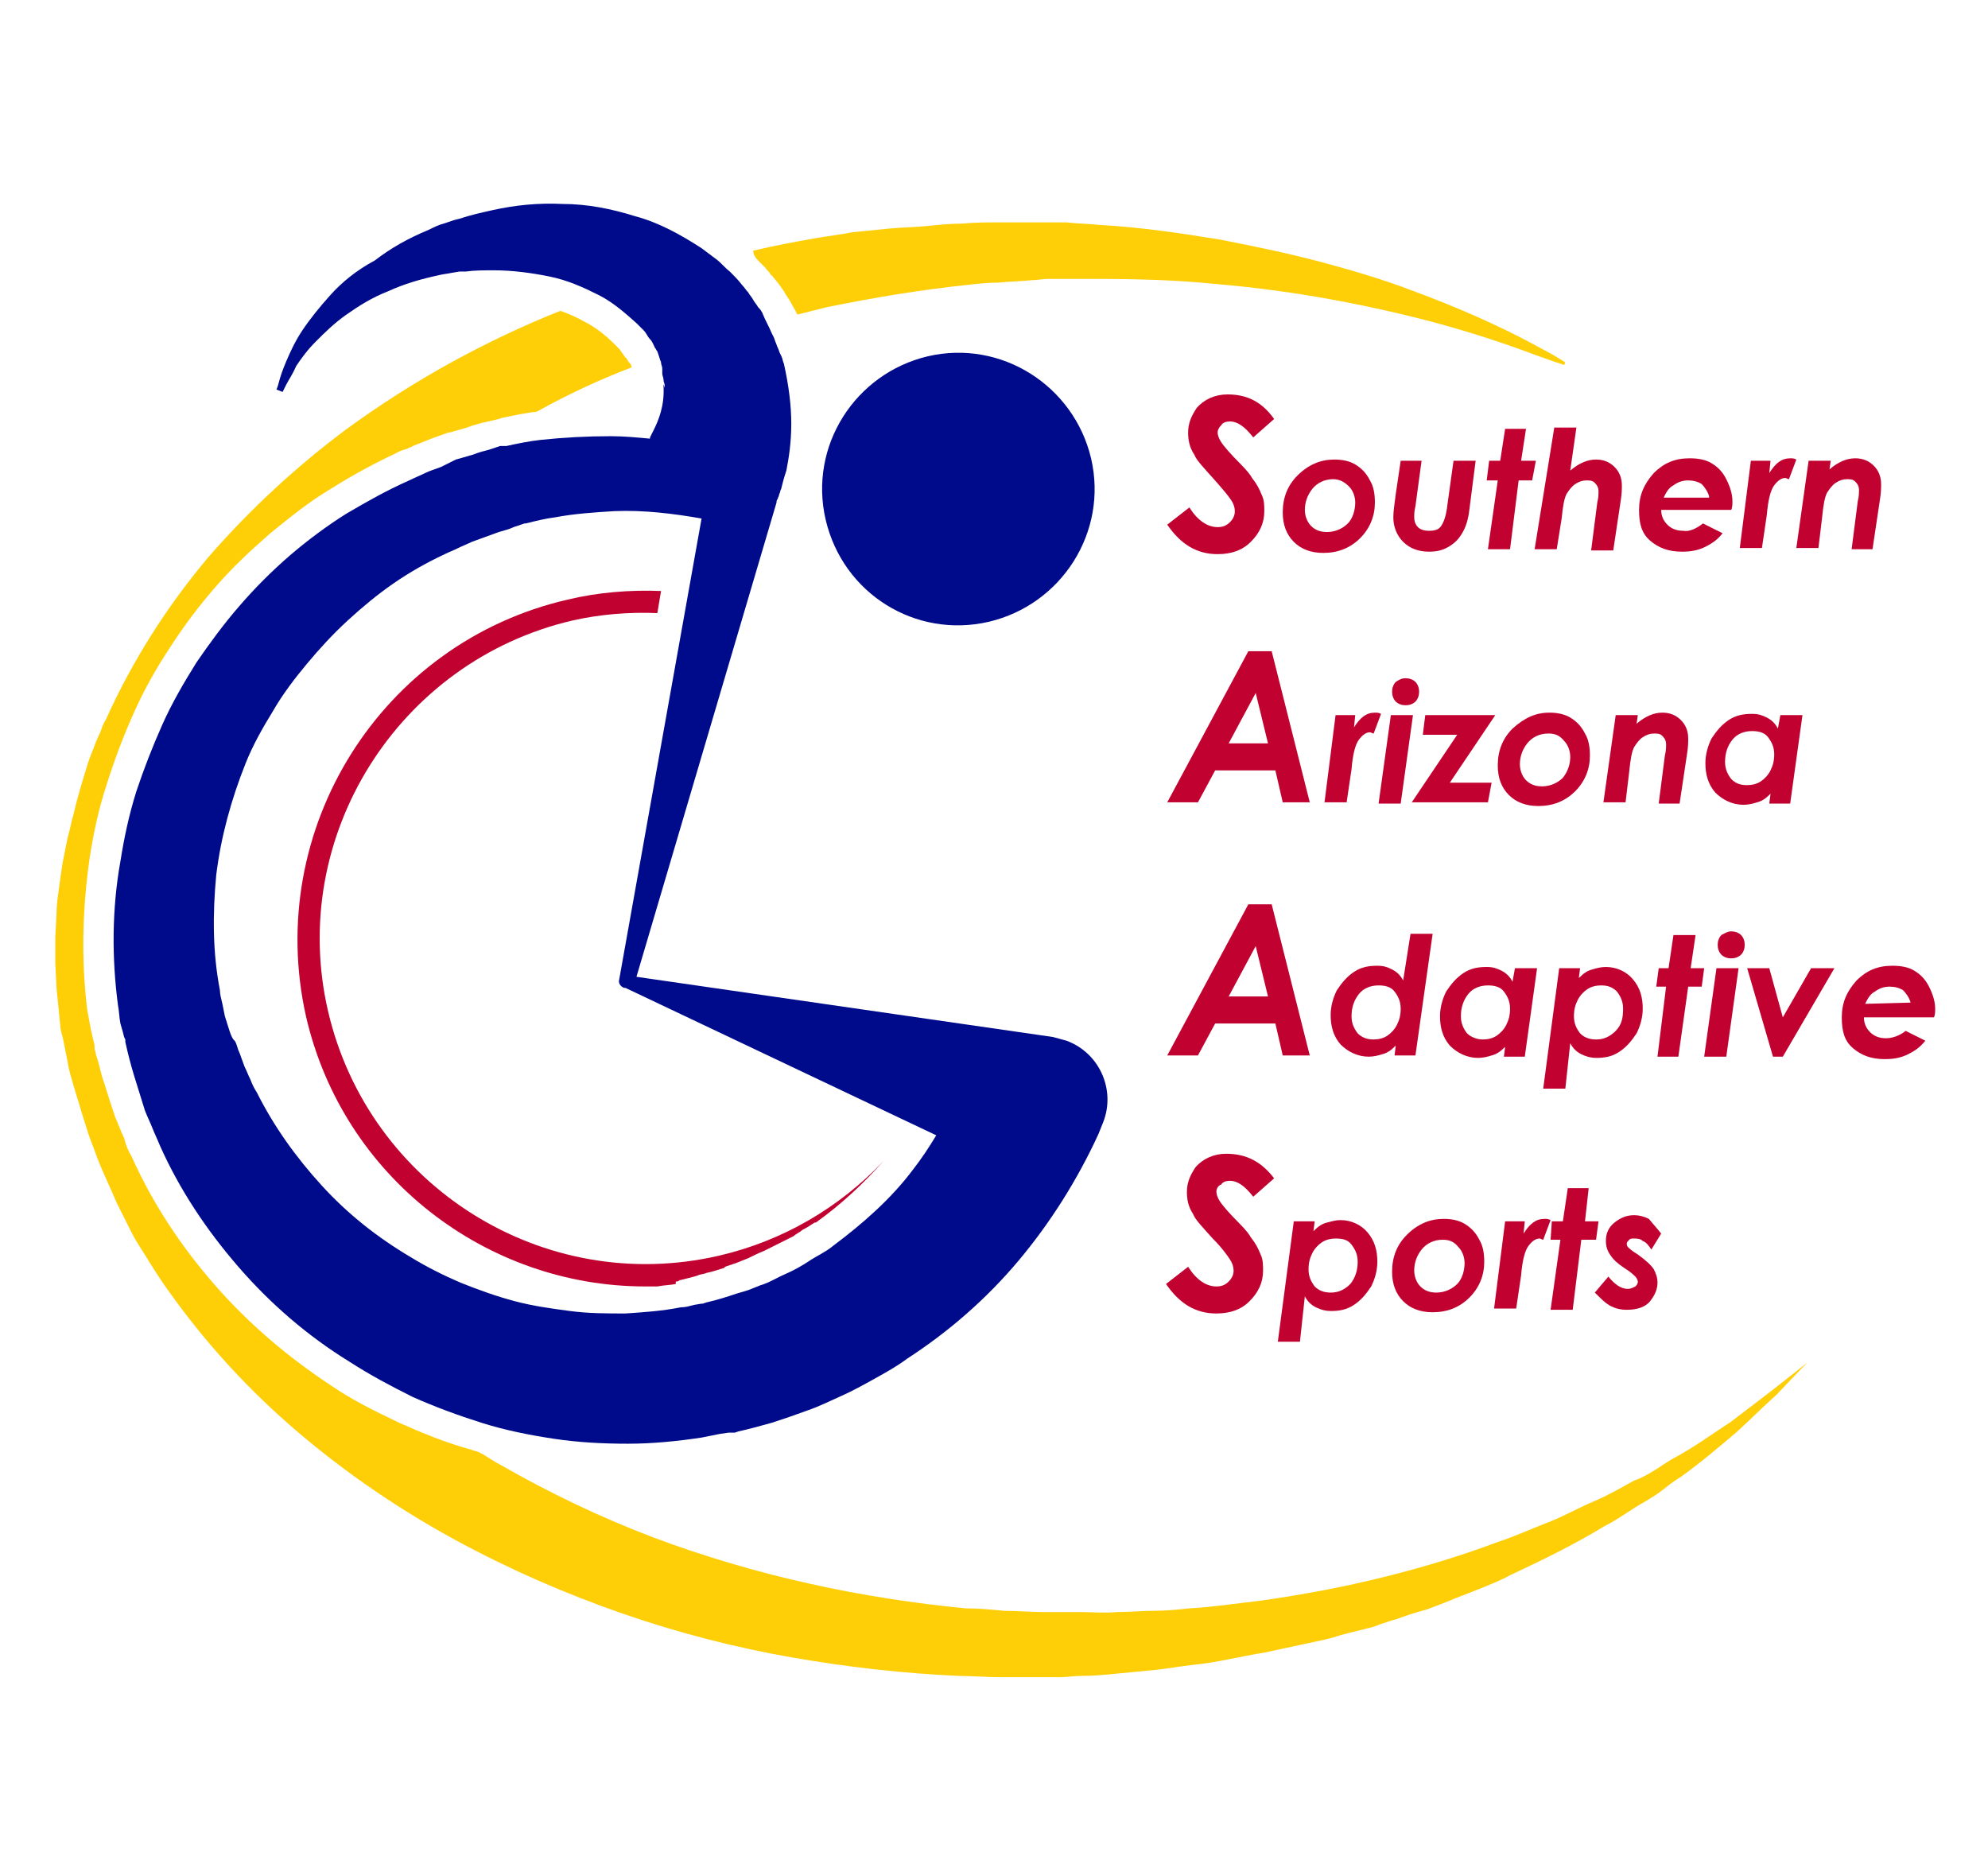 <?xml version="1.0" encoding="UTF-8"?> <!-- Generator: Adobe Illustrator 25.3.1, SVG Export Plug-In . SVG Version: 6.00 Build 0) --> <svg xmlns="http://www.w3.org/2000/svg" xmlns:xlink="http://www.w3.org/1999/xlink" version="1.1" id="Layer_2" x="0px" y="0px" viewBox="0 0 161.8 151.4" style="enable-background:new 0 0 161.8 151.4;" xml:space="preserve"> <style type="text/css"> .st0{fill:#FECE07;} .st1{fill:#C10230;} .st2{fill:#000B8C;} </style> <g> <path class="st0" d="M61.8,21.3c0.1,0.1,0.5,0.5,0.5,0.5c0.1,0.2,0.3,0.3,0.4,0.5c0,0,0,0.1,0.1,0.1l0.5,0.6l0.5,0.7 c0.1,0.2,0.3,0.5,0.5,0.8c0.2,0.4,0.4,0.7,0.6,1.1c0.8-0.2,1.6-0.4,2.4-0.6c3.9-0.8,7.6-1.4,11.3-1.8c0.9-0.1,1.8-0.2,2.7-0.2 c0.9-0.1,1.8-0.1,2.7-0.2c0.4,0,0.9-0.1,1.3-0.1h0.2c0,0,0,0,0.1,0h0.1h0.3l0.7,0c0.9,0,1.8,0,2.6,0c3.3,0,6.6,0.1,9.5,0.4 c6,0.5,11.2,1.5,15.4,2.5c4.2,1,7.5,2.1,9.7,2.9c1.1,0.4,1.9,0.7,2.5,0.9c0.6,0.2,0.9,0.3,0.9,0.3l0.1-0.2c0,0-0.3-0.2-0.8-0.5 c-0.5-0.3-1.3-0.7-2.4-1.3c-2.1-1.1-5.3-2.6-9.4-4.1c-2.1-0.8-4.4-1.5-7-2.2c-2.6-0.7-5.4-1.3-8.5-1.9c-3.1-0.5-6.3-1-9.9-1.2 c-0.9-0.1-1.8-0.1-2.6-0.2l-0.7,0l-0.3,0h-0.2h-0.2c-0.5,0-0.9,0-1.4,0c-0.9,0-1.8,0-2.8,0c-0.9,0-1.9,0-2.9,0.1 c-1,0-1.9,0.1-2.9,0.2s-2,0.1-3,0.2c-1,0.1-2,0.2-3,0.3c-1,0.2-2,0.3-3.1,0.5c-1.7,0.3-3.3,0.6-5,1C61.3,20.8,61.6,21.1,61.8,21.3z "></path> <path class="st0" d="M144.3,113.1c-0.9,0.7-2.1,1.6-3.4,2.6c-1.4,0.9-3,2.1-4.9,3.1c-0.5,0.3-0.9,0.6-1.4,0.9s-1,0.6-1.6,0.8 c-1.1,0.6-2.1,1.2-3.3,1.7c-1.2,0.5-2.4,1.2-3.7,1.7c-1.3,0.5-2.6,1.1-4.1,1.6c-5.6,2.1-12.2,3.8-19.5,4.8 c-1.8,0.2-3.7,0.5-5.6,0.6c-0.9,0.1-1.9,0.2-2.9,0.2c-1,0-1.9,0.1-3,0.1c-1,0.1-2,0-3,0c-0.5,0-1,0-1.5,0h-0.8h-0.3l-0.4,0 c-1,0-2.1-0.1-3.2-0.1c-1-0.1-2-0.2-3.1-0.2c-8.3-0.8-17-2.6-25.5-5.8c-4.2-1.6-8.4-3.6-12.4-5.9c-0.6-0.3-1.1-0.7-1.7-1 c-0.2-0.1-0.4-0.1-0.6-0.2c-2.2-0.6-4.1-1.4-5.9-2.2c-2.1-1-3.9-1.9-5.5-3c-3.5-2.3-6.7-5-9.5-8.2c-2.8-3.2-5.1-6.7-6.8-10.5 c-0.3-0.5-0.5-1-0.6-1.5c-0.1-0.1-0.1-0.3-0.2-0.4c-0.1-0.3-0.3-0.7-0.4-1L9.4,91c-0.3-0.9-0.6-1.8-0.9-2.8 c-0.3-0.8-0.4-1.5-0.6-2.1c-0.1-0.2-0.1-0.5-0.2-0.7l0-0.2c0,0,0-0.1,0-0.1l-0.3-1.3c-0.1-0.5-0.2-1.1-0.3-1.6 C6.6,78.1,6.7,74,7.3,69.8c0.3-1.9,0.7-3.9,1.4-6c0.6-1.9,1.3-3.8,2.2-5.8c0.8-1.8,1.8-3.6,3-5.4c1.1-1.7,2.3-3.3,3.7-4.9 c1.3-1.5,2.8-2.9,4.4-4.3c1.6-1.3,3.2-2.6,4.9-3.6c1.9-1.2,3.6-2.1,5.3-2.9c0.3-0.2,0.7-0.3,1-0.4c0.1-0.1,0.3-0.1,0.4-0.2 c0.5-0.2,1-0.4,1.5-0.6l1.4-0.5c0,0,0.1,0,0.1,0l1.4-0.4c0.5-0.2,0.9-0.3,1.3-0.4l1.3-0.3l0.3-0.1c1-0.2,1.9-0.4,2.8-0.5 c2.5-1.4,5.1-2.6,7.7-3.6l0-0.1l-0.1-0.2c0,0-0.1-0.1-0.1-0.1c-0.1-0.1-0.1-0.2-0.2-0.3c0-0.1-0.1-0.1-0.1-0.1l-0.5-0.7 c0,0-0.1-0.1-0.1-0.1c-0.1-0.1-0.2-0.2-0.3-0.3c-0.8-0.8-1.6-1.4-2.4-1.8c-0.7-0.4-1.4-0.7-2-0.9c-6,2.4-11.9,5.6-17.5,9.7 c-4,3-7.7,6.4-11.1,10.3c-3.3,3.9-6.2,8.4-8.4,13.3c-0.2,0.3-0.3,0.6-0.4,0.9l-0.4,0.9c-0.2,0.6-0.5,1.2-0.7,1.9 c-0.4,1.3-0.8,2.6-1.1,3.9c-0.2,0.7-0.3,1.3-0.5,2l-0.4,2c-0.1,0.6-0.2,1.4-0.3,2.1c-0.1,0.7-0.2,1.4-0.2,2.1l-0.1,1.9l0,0.5V77 v0.1c0-0.1,0,0.2,0,0.3l0,1l0.1,2l0.2,2l0.1,1c0,0.3,0.1,0.7,0.2,1l0.4,2c0.1,0.7,0.3,1.3,0.5,2l0.3,1c0.1,0.3,0.2,0.6,0.3,1 l0.6,1.9c0.2,0.6,0.5,1.3,0.7,1.9c0.5,1.3,1.1,2.5,1.6,3.7c0.3,0.6,0.6,1.2,0.9,1.8c0.3,0.6,0.6,1.2,1,1.8c0.7,1.1,1.4,2.3,2.2,3.4 c3.1,4.4,6.7,8.3,10.7,11.7c4,3.4,8.3,6.3,12.7,8.7c4.4,2.4,9,4.4,13.6,6c4.6,1.6,9.3,2.8,13.9,3.6c4.6,0.8,9.1,1.3,13.6,1.5 c1.1,0,2.2,0.1,3.3,0.1c1.1,0,2.1,0,3.2,0h0.4c0,0,0.2,0,0.2,0h0.1h0.2l0.8,0c0.5,0,1.1-0.1,1.6-0.1c1.1,0,2.1-0.1,3.1-0.2 c1-0.1,2.1-0.2,3.1-0.3c1-0.1,2-0.3,3-0.4c2-0.2,3.9-0.7,5.8-1c0.9-0.2,1.9-0.4,2.8-0.6c0.5-0.1,0.9-0.2,1.4-0.3 c0.5-0.1,0.9-0.2,1.3-0.3c0.9-0.3,1.8-0.5,2.6-0.7c0.4-0.1,0.9-0.2,1.3-0.4c0.4-0.1,0.8-0.3,1.3-0.4c0.8-0.3,1.7-0.6,2.5-0.8 c0.8-0.3,1.6-0.6,2.3-0.9c0.8-0.3,1.5-0.6,2.3-0.9c0.7-0.3,1.5-0.6,2.2-1c2.8-1.3,5.4-2.6,7.7-4c1.2-0.6,2.2-1.4,3.3-2 c0.5-0.3,1-0.6,1.5-1c0.5-0.4,0.9-0.7,1.4-1c1.8-1.3,3.3-2.6,4.6-3.7c1.3-1.2,2.3-2.2,3.2-3c1.6-1.7,2.5-2.6,2.5-2.6 S146.2,111.6,144.3,113.1z"></path> </g> <path class="st1" d="M55,104.3c0.1,0,0.2,0,0.3-0.1l1.2-0.3l0.3-0.1c0.2-0.1,0.5-0.1,0.7-0.2c0.5-0.1,1.1-0.3,1.4-0.4 c0,0,0.1,0,0.1-0.1l0.9-0.3c0,0,1-0.4,1-0.4c0.4-0.2,0.8-0.4,1.3-0.6c0.2-0.1,0.4-0.2,0.6-0.3c0.4-0.2,0.8-0.4,1.2-0.6 c0.2-0.1,0.4-0.2,0.6-0.3c0.2-0.2,0.5-0.3,0.7-0.5c0.4-0.2,0.7-0.4,1-0.6c0,0,0,0,0.1,0c2.1-1.5,3.9-3.2,5.5-5 c-3.6,3.8-8.2,6.5-13.4,7.7c-14.3,3.3-28.5-5.7-31.8-19.9s5.7-28.5,19.9-31.8c2.2-0.5,4.6-0.7,6.9-0.6l0.3-1.8 c-2.5-0.1-5.1,0.1-7.6,0.7c-15.2,3.5-24.7,18.7-21.3,33.9c3,13.1,14.7,22,27.6,22c0.3,0,0.6,0,1,0c0.5-0.1,1-0.1,1.5-0.2 C55,104.3,55,104.3,55,104.3z"></path> <path class="st2" d="M10.2,84.6l0,0.2c0.2,0.9,0.4,1.7,0.7,2.7c0.3,1,0.6,1.9,0.9,2.9c0.2,0.5,0.4,0.9,0.6,1.4 c0.2,0.5,0.4,0.9,0.6,1.4c1.6,3.6,3.8,6.9,6.4,9.9s5.6,5.6,9,7.7c1.7,1.1,3.4,2,5.2,2.9c1.8,0.8,3.7,1.5,5.6,2.1 c1.9,0.6,3.9,1,5.9,1.3c2,0.3,4,0.4,6,0.4c2,0,4-0.2,6-0.5c0.5-0.1,1-0.2,1.5-0.3l0.7-0.1l0.2,0h0c0.1,0-0.1,0,0.2,0l0.1,0l0.3-0.1 c0.9-0.2,1.6-0.4,2.7-0.7l1.5-0.5l1.4-0.5c0.9-0.3,1.9-0.8,2.8-1.2c0.9-0.4,1.8-0.9,2.7-1.4c0.9-0.5,1.8-1,2.6-1.6 c3.4-2.2,6.5-4.9,9.1-8c2.6-3.1,4.8-6.6,6.5-10.3l0,0l0.4-1c1-2.6-0.3-5.6-3-6.6c-0.4-0.1-0.7-0.2-1.1-0.3l-33.9-4.9l11.4-38.6 c0-0.1,0-0.2,0.1-0.3c0-0.1,0.1-0.2,0.1-0.3c0-0.1,0.1-0.2,0.1-0.3c0-0.1,0.1-0.2,0.1-0.3c0.1-0.4,0.2-0.8,0.4-1.4 c0.2-1,0.4-2.3,0.4-3.8c0-1.5-0.2-3.1-0.6-4.9c-0.1-0.2-0.1-0.4-0.2-0.6l-0.1-0.2c-0.1-0.2-0.1-0.3-0.2-0.5 c-0.1-0.2-0.1-0.3-0.2-0.5L63,27.5l-0.2-0.4c-0.2-0.5-0.5-1-0.7-1.5c-0.1-0.3-0.3-0.5-0.4-0.6c-0.1-0.2-0.3-0.4-0.4-0.6 c-0.1-0.2-0.3-0.4-0.4-0.6c-0.2-0.2-0.3-0.4-0.5-0.6c-0.3-0.4-0.7-0.8-1-1.1c-0.4-0.3-0.7-0.7-1.1-1c-0.4-0.3-0.8-0.6-1.2-0.9 c-1.7-1.1-3.5-2.1-5.4-2.6c-1.9-0.6-3.9-1-5.9-1c-2-0.1-3.9,0.1-5.7,0.5c-0.9,0.2-1.8,0.4-2.7,0.7l-0.4,0.1l-0.3,0.1l-0.6,0.2 c-0.4,0.1-0.8,0.3-1.2,0.5c-1.7,0.7-3.1,1.5-4.4,2.5C29,22,27.8,23,26.9,24c-0.9,1-1.7,2-2.3,2.9c-0.6,0.9-1,1.8-1.3,2.5 c-0.3,0.7-0.5,1.3-0.6,1.7c-0.1,0.4-0.2,0.6-0.2,0.6l0.5,0.2c0,0,0.1-0.2,0.3-0.6c0.2-0.4,0.5-0.8,0.8-1.5c0.4-0.6,0.9-1.3,1.6-2 c0.7-0.7,1.5-1.5,2.5-2.2c1-0.7,2.1-1.4,3.4-1.9c1.3-0.6,2.7-1,4.1-1.3c0.4-0.1,0.6-0.1,1.1-0.2l0.6-0.1l0.3,0h0c0,0,0.1,0,0,0h0 h0.1l0.1,0c0.7-0.1,1.5-0.1,2.3-0.1c1.5,0,3,0.2,4.5,0.5c1.5,0.3,2.8,0.9,4,1.5c1.2,0.6,2.2,1.5,3.1,2.3c0.2,0.2,0.4,0.4,0.6,0.6 c0.2,0.2,0.3,0.5,0.5,0.7c0.2,0.2,0.3,0.5,0.4,0.7c0.1,0.1,0.1,0.2,0.2,0.3l0.1,0.3l0.1,0.3c0,0.1,0.1,0.2,0.1,0.3 c0,0.2,0.1,0.3,0.1,0.5l0,0.1l0,0.3c0,0.2,0.1,0.3,0.1,0.5c0,0.2,0.1,0.3,0.1,0.5l0,0.2v0c0.1,0.3-0.1-0.4-0.1-0.3v0v0v0.1 c0.1,1.6-0.4,2.8-0.8,3.6c-0.1,0.2-0.2,0.4-0.3,0.6c0,0,0,0,0,0.1c-1.1-0.1-2.1-0.2-3.2-0.2c-1.9,0-3.8,0.1-5.7,0.3 c-0.9,0.1-1.9,0.3-2.8,0.5l-0.2,0l-0.1,0l-0.2,0l-0.3,0.1l-0.6,0.2c-0.4,0.1-0.8,0.2-1.3,0.4l-1.4,0.4L35.9,38 c-0.5,0.2-0.9,0.3-1.3,0.5c-0.4,0.2-0.9,0.4-1.3,0.6c-1.8,0.8-3.4,1.7-5.1,2.7c-1.6,1-3.2,2.2-4.6,3.4c-1.5,1.3-2.8,2.6-4.1,4.1 c-1.3,1.5-2.4,3-3.5,4.6c-1,1.6-2,3.3-2.8,5.1c-0.8,1.8-1.5,3.6-2.1,5.4c-0.6,1.9-1,3.8-1.3,5.7C9.1,74,9.1,78,9.6,81.8 c0.1,0.5,0.1,1,0.2,1.5L10,84l0.1,0.4L10.2,84.6L10.2,84.6z M18.3,82.7l-0.2-1c-0.1-0.4-0.2-0.8-0.2-1.1c-0.6-3.1-0.6-6.2-0.3-9.4 c0.2-1.6,0.5-3.1,0.9-4.6c0.4-1.5,0.9-3,1.5-4.5c0.6-1.5,1.4-2.9,2.2-4.2c0.8-1.4,1.8-2.7,2.8-3.9c1-1.2,2.1-2.4,3.3-3.5 c1.2-1.1,2.4-2.1,3.7-3c1.3-0.9,2.7-1.7,4.2-2.4c0.4-0.2,0.7-0.3,1.1-0.5c0.4-0.2,0.7-0.3,1.1-0.5l1.1-0.4l1.1-0.4 c0.3-0.1,0.8-0.2,1.2-0.4l0.6-0.2l0.3-0.1l0,0c0,0,0,0,0,0h0l0.1,0c0.8-0.2,1.6-0.4,2.4-0.5c1.6-0.3,3.2-0.4,4.8-0.5 c2.4-0.1,4.8,0.2,7.1,0.6l-6.7,37.5c-0.1,0.3,0.1,0.6,0.4,0.7l0.1,0l25.3,12c-0.6,1-1.2,1.9-1.9,2.8c-1.8,2.4-4.1,4.4-6.5,6.2 c-0.6,0.5-1.3,0.8-1.9,1.2c-0.6,0.4-1.3,0.8-2,1.1c-0.7,0.3-1.3,0.7-2,0.9l-1,0.4l-1,0.3c-0.6,0.2-1.5,0.5-2.4,0.7l-0.3,0.1h0 l-0.1,0l-0.6,0.1c-0.4,0.1-0.7,0.2-1.1,0.2c-1.5,0.3-3,0.4-4.5,0.5c-1.5,0-3,0-4.5-0.2c-1.5-0.2-3-0.4-4.5-0.8 c-1.5-0.4-2.9-0.9-4.4-1.5c-1.4-0.6-2.8-1.3-4.1-2.1c-2.7-1.6-5.1-3.5-7.2-5.8c-2.1-2.3-3.9-4.8-5.3-7.6c-0.2-0.3-0.4-0.7-0.5-1 c-0.2-0.4-0.3-0.7-0.5-1.1l-0.4-1.1c-0.2-0.4-0.2-0.7-0.4-1C18.8,84.5,18.6,83.6,18.3,82.7"></path> <path class="st2" d="M67.2,42.3c-1.4-6,2.4-11.9,8.3-13.3c6-1.4,11.9,2.4,13.3,8.3c1.4,6-2.4,11.9-8.3,13.3 C74.5,52,68.6,48.3,67.2,42.3"></path> <path class="st1" d="M103.7,34.1l-1.7,1.5c-0.7-0.9-1.3-1.3-1.9-1.3c-0.3,0-0.6,0.1-0.7,0.3c-0.2,0.2-0.3,0.4-0.3,0.6 s0.1,0.5,0.3,0.8c0.2,0.3,0.7,0.9,1.6,1.8c0.5,0.5,0.8,0.9,0.9,1.1c0.4,0.5,0.6,0.9,0.8,1.4c0.2,0.4,0.2,0.9,0.2,1.3 c0,1-0.4,1.8-1.1,2.5c-0.7,0.7-1.6,1-2.7,1c-1.7,0-3-0.8-4.1-2.4l1.8-1.4c0.7,1.1,1.5,1.6,2.3,1.6c0.4,0,0.7-0.1,1-0.4 c0.3-0.3,0.4-0.6,0.4-0.9c0-0.3-0.1-0.6-0.3-0.9c-0.2-0.3-0.6-0.8-1.4-1.7c-0.8-0.9-1.4-1.5-1.6-2c-0.4-0.6-0.5-1.2-0.5-1.8 c0-0.8,0.3-1.4,0.7-2c0.6-0.7,1.5-1.1,2.5-1.1C101.5,32.1,102.7,32.7,103.7,34.1"></path> <path class="st1" d="M108.6,37.4c0.6,0,1.2,0.1,1.7,0.4s0.9,0.7,1.2,1.3c0.3,0.5,0.4,1.1,0.4,1.8c0,1.1-0.4,2.1-1.2,2.9 c-0.8,0.8-1.8,1.2-3,1.2c-1,0-1.8-0.3-2.4-0.9c-0.6-0.6-0.9-1.4-0.9-2.4c0-1.2,0.4-2.2,1.2-3C106.5,37.8,107.5,37.4,108.6,37.4 M108.5,39c-0.7,0-1.3,0.3-1.7,0.8s-0.6,1.1-0.6,1.7c0,0.5,0.2,1,0.5,1.3c0.3,0.3,0.7,0.5,1.3,0.5c0.7,0,1.3-0.3,1.7-0.7 s0.6-1.1,0.6-1.7c0-0.5-0.2-1-0.5-1.3C109.4,39.2,109,39,108.5,39"></path> <path class="st1" d="M114,37.5h1.7l-0.5,3.7c-0.1,0.4-0.1,0.7-0.1,0.9c0,0.3,0.1,0.6,0.3,0.8c0.2,0.2,0.5,0.3,0.9,0.3 c0.5,0,0.8-0.1,1-0.4s0.4-0.8,0.5-1.7l0.5-3.6h1.8l-0.5,3.9c-0.1,0.9-0.3,1.5-0.6,2c-0.3,0.5-0.6,0.8-1.1,1.1 c-0.5,0.3-1,0.4-1.6,0.4c-0.9,0-1.6-0.3-2.1-0.8c-0.5-0.5-0.8-1.2-0.8-2c0-0.5,0.1-1.1,0.2-1.9L114,37.5z"></path> <polygon class="st1" points="122.5,34.9 124.2,34.9 123.8,37.5 125,37.5 124.7,39.1 123.6,39.1 122.9,44.7 121.1,44.7 121.9,39.1 121,39.1 121.2,37.5 122.1,37.5 "></polygon> <path class="st1" d="M126.5,34.8h1.8l-0.5,3.5c0.7-0.6,1.4-0.9,2.1-0.9c0.6,0,1.1,0.2,1.5,0.6c0.4,0.4,0.6,0.9,0.6,1.5 c0,0.3,0,0.7-0.1,1.3l-0.6,4h-1.8l0.5-3.9c0.1-0.4,0.1-0.7,0.1-0.9c0-0.3-0.1-0.5-0.3-0.7c-0.2-0.2-0.4-0.2-0.7-0.2 c-0.3,0-0.6,0.1-0.9,0.3c-0.3,0.2-0.5,0.5-0.7,0.8c-0.2,0.4-0.3,1-0.4,2l-0.4,2.5h-1.8L126.5,34.8z"></path> <path class="st1" d="M138.6,42.6l1.6,0.8c-0.4,0.5-0.8,0.8-1.4,1.1c-0.6,0.3-1.2,0.4-1.9,0.4c-1.1,0-1.9-0.3-2.6-0.9 s-0.9-1.4-0.9-2.5c0-1.2,0.4-2.1,1.2-3c0.8-0.8,1.7-1.2,2.9-1.2c0.7,0,1.3,0.1,1.8,0.4c0.5,0.3,0.9,0.7,1.2,1.3 c0.3,0.6,0.5,1.2,0.5,1.8c0,0.2,0,0.5-0.1,0.7h-5.7c0,0.5,0.2,0.9,0.5,1.2c0.3,0.3,0.7,0.5,1.3,0.5C137.5,43.3,138.1,43,138.6,42.6 M139.1,40.4c-0.1-0.4-0.4-0.8-0.6-1c-0.3-0.2-0.7-0.3-1.1-0.3c-0.4,0-0.8,0.1-1.2,0.4c-0.4,0.2-0.6,0.6-0.8,1H139.1z"></path> <path class="st1" d="M142.5,37.5h1.6l-0.1,1c0.5-0.8,1-1.2,1.7-1.2c0.2,0,0.3,0,0.5,0.1l-0.6,1.6c-0.1,0-0.2-0.1-0.3-0.1 c-0.3,0-0.6,0.2-0.9,0.6c-0.3,0.4-0.5,1.2-0.6,2.4l-0.4,2.7h-1.8L142.5,37.5z"></path> <path class="st1" d="M147.2,37.5h1.8l-0.1,0.7c0.7-0.6,1.4-0.9,2.1-0.9c0.6,0,1.1,0.2,1.5,0.6c0.4,0.4,0.6,0.9,0.6,1.5 c0,0.3,0,0.7-0.1,1.3l-0.6,4h-1.7l0.5-3.9c0.1-0.4,0.1-0.7,0.1-0.9c0-0.3-0.1-0.5-0.3-0.7c-0.2-0.2-0.4-0.2-0.7-0.2 c-0.3,0-0.6,0.1-0.9,0.3c-0.3,0.2-0.5,0.5-0.7,0.8c-0.2,0.4-0.3,1-0.4,2l-0.3,2.5h-1.8L147.2,37.5z"></path> <path class="st1" d="M101.6,53h1.9l3.1,12.3h-2.2l-0.6-2.6h-4.9l-1.4,2.6h-2.5L101.6,53z M103.2,60.5l-1-4.1l-2.2,4.1H103.2z"></path> <path class="st1" d="M108.7,58.2h1.6l-0.1,1c0.5-0.8,1-1.2,1.7-1.2c0.2,0,0.3,0,0.5,0.1l-0.6,1.6c-0.1,0-0.2-0.1-0.3-0.1 c-0.3,0-0.6,0.2-0.9,0.6s-0.5,1.2-0.6,2.4l-0.4,2.7h-1.8L108.7,58.2z"></path> <path class="st1" d="M113.2,58.2h1.8l-1,7.2h-1.8L113.2,58.2z M114.4,55.2c0.3,0,0.6,0.1,0.8,0.3c0.2,0.2,0.3,0.5,0.3,0.8 c0,0.3-0.1,0.6-0.3,0.8c-0.2,0.2-0.5,0.3-0.8,0.3c-0.3,0-0.6-0.1-0.8-0.3c-0.2-0.2-0.3-0.5-0.3-0.8c0-0.3,0.1-0.6,0.3-0.8 C113.9,55.3,114.1,55.2,114.4,55.2"></path> <polygon class="st1" points="116,58.2 121.7,58.2 118,63.7 121.4,63.7 121.1,65.3 114.9,65.3 118.6,59.8 115.8,59.8 "></polygon> <path class="st1" d="M126.1,58c0.6,0,1.2,0.1,1.7,0.4c0.5,0.3,0.9,0.7,1.2,1.3c0.3,0.5,0.4,1.1,0.4,1.8c0,1.1-0.4,2.1-1.2,2.9 c-0.8,0.8-1.8,1.2-3,1.2c-1,0-1.8-0.3-2.4-0.9s-0.9-1.4-0.9-2.4c0-1.2,0.4-2.2,1.2-3C124.1,58.4,125,58,126.1,58 M126,59.7 c-0.7,0-1.3,0.3-1.7,0.8c-0.4,0.5-0.6,1.1-0.6,1.7c0,0.5,0.2,1,0.5,1.3c0.3,0.3,0.7,0.5,1.3,0.5c0.7,0,1.3-0.3,1.7-0.7 c0.4-0.5,0.6-1.1,0.6-1.7c0-0.5-0.2-1-0.5-1.3C126.9,59.8,126.5,59.7,126,59.7"></path> <path class="st1" d="M131.5,58.2h1.8l-0.1,0.7c0.7-0.6,1.4-0.9,2.1-0.9c0.6,0,1.1,0.2,1.5,0.6c0.4,0.4,0.6,0.9,0.6,1.5 c0,0.3,0,0.7-0.1,1.3l-0.6,4H135l0.5-3.9c0.1-0.4,0.1-0.7,0.1-0.9c0-0.3-0.1-0.5-0.3-0.7c-0.2-0.2-0.4-0.2-0.7-0.2 c-0.3,0-0.6,0.1-0.9,0.3c-0.3,0.2-0.5,0.5-0.7,0.8c-0.2,0.4-0.3,1-0.4,2l-0.3,2.5h-1.8L131.5,58.2z"></path> <path class="st1" d="M144.9,58.2h1.8l-1,7.2h-1.7l0.1-0.8c-0.4,0.4-0.7,0.6-1.1,0.7c-0.3,0.1-0.7,0.2-1.1,0.2c-0.9,0-1.7-0.4-2.3-1 c-0.6-0.7-0.8-1.5-0.8-2.4c0-0.7,0.2-1.4,0.5-2c0.4-0.6,0.8-1.1,1.4-1.5c0.6-0.4,1.2-0.5,1.9-0.5c0.5,0,0.8,0.1,1.2,0.3 c0.4,0.2,0.7,0.5,0.9,0.9L144.9,58.2z M142.2,63.9c0.4,0,0.8-0.1,1.1-0.3c0.3-0.2,0.6-0.5,0.8-0.9c0.2-0.4,0.3-0.8,0.3-1.3 c0-0.6-0.2-1-0.5-1.4c-0.3-0.4-0.8-0.5-1.3-0.5c-0.6,0-1.2,0.2-1.6,0.7c-0.4,0.5-0.6,1.1-0.6,1.8c0,0.6,0.2,1,0.5,1.4 C141.3,63.8,141.7,63.9,142.2,63.9"></path> <path class="st1" d="M101.6,73.6h1.9l3.1,12.3h-2.2l-0.6-2.6h-4.9l-1.4,2.6h-2.5L101.6,73.6z M103.2,81.1l-1-4.1l-2.2,4.1H103.2z"></path> <path class="st1" d="M114.8,76h1.8l-1.4,9.9h-1.7l0.1-0.8c-0.4,0.4-0.7,0.6-1.1,0.7c-0.3,0.1-0.7,0.2-1.1,0.2c-0.9,0-1.7-0.4-2.3-1 c-0.6-0.7-0.8-1.5-0.8-2.4c0-0.7,0.2-1.4,0.5-2c0.4-0.6,0.8-1.1,1.4-1.5c0.6-0.4,1.2-0.5,1.9-0.5c0.5,0,0.8,0.1,1.2,0.3 c0.4,0.2,0.7,0.5,0.9,0.9L114.8,76z M111.8,84.6c0.4,0,0.8-0.1,1.1-0.3c0.3-0.2,0.6-0.5,0.8-0.9c0.2-0.4,0.3-0.8,0.3-1.3 c0-0.6-0.2-1-0.5-1.4c-0.3-0.4-0.8-0.5-1.3-0.5c-0.6,0-1.2,0.2-1.6,0.7c-0.4,0.5-0.6,1.1-0.6,1.8c0,0.6,0.2,1,0.5,1.4 C110.8,84.4,111.2,84.6,111.8,84.6"></path> <path class="st1" d="M123.3,78.8h1.8l-1,7.2h-1.7l0.1-0.8c-0.4,0.4-0.7,0.6-1.1,0.7c-0.3,0.1-0.7,0.2-1.1,0.2c-0.9,0-1.7-0.4-2.3-1 c-0.6-0.7-0.8-1.5-0.8-2.4c0-0.7,0.2-1.4,0.5-2c0.4-0.6,0.8-1.1,1.4-1.5c0.6-0.4,1.2-0.5,1.9-0.5c0.5,0,0.8,0.1,1.2,0.3 c0.4,0.2,0.7,0.5,0.9,0.9L123.3,78.8z M120.7,84.6c0.4,0,0.8-0.1,1.1-0.3c0.3-0.2,0.6-0.5,0.8-0.9c0.2-0.4,0.3-0.8,0.3-1.3 c0-0.6-0.2-1-0.5-1.4c-0.3-0.4-0.8-0.5-1.3-0.5c-0.6,0-1.2,0.2-1.6,0.7c-0.4,0.5-0.6,1.1-0.6,1.8c0,0.6,0.2,1,0.5,1.4 C119.7,84.4,120.2,84.6,120.7,84.6"></path> <path class="st1" d="M127.4,88.6h-1.8l1.3-9.8h1.7l-0.1,0.8c0.4-0.4,0.7-0.6,1.1-0.7c0.3-0.1,0.7-0.2,1.1-0.2c0.9,0,1.7,0.4,2.2,1 c0.6,0.7,0.8,1.5,0.8,2.4c0,0.7-0.2,1.4-0.5,2c-0.4,0.6-0.8,1.1-1.4,1.5c-0.6,0.4-1.2,0.5-1.9,0.5c-0.4,0-0.8-0.1-1.2-0.3 c-0.4-0.2-0.7-0.5-0.9-0.9L127.4,88.6z M130.3,80.2c-0.4,0-0.8,0.1-1.1,0.3c-0.3,0.2-0.6,0.5-0.8,0.9c-0.2,0.4-0.3,0.8-0.3,1.3 c0,0.6,0.2,1,0.5,1.4c0.3,0.3,0.7,0.5,1.3,0.5c0.6,0,1.1-0.2,1.6-0.7s0.6-1.1,0.6-1.8c0-0.6-0.2-1-0.5-1.4 C131.2,80.3,130.8,80.2,130.3,80.2"></path> <polygon class="st1" points="136.2,76.1 138,76.1 137.6,78.8 138.7,78.8 138.5,80.3 137.4,80.3 136.6,86 134.9,86 135.6,80.3 134.8,80.3 135,78.8 135.8,78.8 "></polygon> <path class="st1" d="M139.7,78.8h1.8l-1,7.2h-1.8L139.7,78.8z M140.9,75.8c0.3,0,0.6,0.1,0.8,0.3c0.2,0.2,0.3,0.5,0.3,0.8 c0,0.3-0.1,0.6-0.3,0.8s-0.5,0.3-0.8,0.3s-0.6-0.1-0.8-0.3c-0.2-0.2-0.3-0.5-0.3-0.8c0-0.3,0.1-0.6,0.3-0.8 C140.3,76,140.6,75.8,140.9,75.8"></path> <polygon class="st1" points="142.2,78.8 144,78.8 145.1,82.8 147.4,78.8 149.3,78.8 145.1,86 144.3,86 "></polygon> <path class="st1" d="M155.1,83.9l1.6,0.8c-0.4,0.5-0.8,0.8-1.4,1.1c-0.6,0.3-1.2,0.4-1.9,0.4c-1.1,0-1.9-0.3-2.6-0.9 s-0.9-1.4-0.9-2.5c0-1.2,0.4-2.1,1.2-3c0.8-0.8,1.7-1.2,2.9-1.2c0.7,0,1.3,0.1,1.8,0.4c0.5,0.3,0.9,0.7,1.2,1.3 c0.3,0.6,0.5,1.2,0.5,1.8c0,0.2,0,0.5-0.1,0.7h-5.7c0,0.5,0.2,0.9,0.5,1.2c0.3,0.3,0.7,0.5,1.3,0.5C154,84.5,154.6,84.3,155.1,83.9 M155.5,81.6c-0.1-0.4-0.4-0.8-0.6-1c-0.3-0.2-0.7-0.3-1.1-0.3c-0.4,0-0.8,0.1-1.2,0.4c-0.4,0.2-0.6,0.6-0.8,1L155.5,81.6 L155.5,81.6z"></path> <path class="st1" d="M103.7,95.9l-1.7,1.5c-0.7-0.9-1.3-1.3-1.9-1.3c-0.3,0-0.6,0.1-0.7,0.3C99.1,96.5,99,96.8,99,97 s0.1,0.5,0.3,0.8c0.2,0.3,0.7,0.9,1.6,1.8c0.5,0.5,0.8,0.9,0.9,1.1c0.4,0.5,0.6,0.9,0.8,1.4c0.2,0.4,0.2,0.9,0.2,1.3 c0,1-0.4,1.8-1.1,2.5c-0.7,0.7-1.6,1-2.7,1c-1.7,0-3-0.8-4.1-2.4l1.8-1.4c0.7,1.1,1.5,1.6,2.3,1.6c0.4,0,0.7-0.1,1-0.4 c0.3-0.3,0.4-0.6,0.4-0.9c0-0.3-0.1-0.6-0.3-0.9c-0.2-0.3-0.6-0.9-1.4-1.7c-0.8-0.9-1.4-1.5-1.6-2c-0.4-0.6-0.5-1.2-0.5-1.8 c0-0.8,0.3-1.4,0.7-2c0.6-0.7,1.5-1.1,2.5-1.1C101.5,93.9,102.7,94.6,103.7,95.9"></path> <path class="st1" d="M105.8,109.2H104l1.3-9.8h1.7l-0.1,0.8c0.4-0.4,0.7-0.6,1.1-0.7s0.7-0.2,1.1-0.2c0.9,0,1.7,0.4,2.2,1 c0.6,0.7,0.8,1.5,0.8,2.4c0,0.7-0.2,1.4-0.5,2c-0.4,0.6-0.8,1.1-1.4,1.5c-0.6,0.4-1.2,0.5-1.9,0.5c-0.4,0-0.8-0.1-1.2-0.3 c-0.4-0.2-0.7-0.5-0.9-0.9L105.8,109.2z M108.7,100.8c-0.4,0-0.8,0.1-1.1,0.3c-0.3,0.2-0.6,0.5-0.8,0.9c-0.2,0.4-0.3,0.8-0.3,1.3 c0,0.6,0.2,1,0.5,1.4c0.3,0.3,0.7,0.5,1.3,0.5c0.6,0,1.1-0.2,1.6-0.7c0.4-0.5,0.6-1.1,0.6-1.8c0-0.6-0.2-1-0.5-1.4 C109.7,100.9,109.3,100.8,108.7,100.8"></path> <path class="st1" d="M117.5,99.2c0.6,0,1.2,0.1,1.7,0.4c0.5,0.3,0.9,0.7,1.2,1.3c0.3,0.5,0.4,1.1,0.4,1.8c0,1.1-0.4,2.1-1.2,2.9 c-0.8,0.8-1.8,1.2-3,1.2c-1,0-1.8-0.3-2.4-0.9c-0.6-0.6-0.9-1.4-0.9-2.4c0-1.2,0.4-2.2,1.2-3C115.4,99.6,116.4,99.2,117.5,99.2 M117.4,100.9c-0.7,0-1.3,0.3-1.7,0.8c-0.4,0.5-0.6,1.1-0.6,1.7c0,0.5,0.2,1,0.5,1.3c0.3,0.3,0.7,0.5,1.3,0.5c0.7,0,1.3-0.3,1.7-0.7 s0.6-1.1,0.6-1.7c0-0.5-0.2-1-0.5-1.3C118.3,101,117.9,100.9,117.4,100.9"></path> <path class="st1" d="M122.5,99.4h1.6l-0.1,1c0.5-0.8,1-1.2,1.7-1.2c0.2,0,0.3,0,0.5,0.1l-0.6,1.6c-0.1,0-0.2-0.1-0.3-0.1 c-0.3,0-0.6,0.2-0.9,0.6c-0.3,0.4-0.5,1.2-0.6,2.4l-0.4,2.7h-1.8L122.5,99.4z"></path> <polygon class="st1" points="127.6,96.7 129.3,96.7 129,99.4 130.1,99.4 129.9,100.9 128.7,100.9 128,106.6 126.2,106.6 127,100.9 126.2,100.9 126.3,99.4 127.2,99.4 "></polygon> <path class="st1" d="M135.2,100.4l-0.8,1.3c-0.2-0.3-0.4-0.6-0.7-0.7c-0.2-0.2-0.5-0.2-0.7-0.2c-0.2,0-0.3,0-0.4,0.1 c-0.1,0.1-0.2,0.2-0.2,0.3c0,0.1,0,0.2,0.1,0.3c0.1,0.1,0.3,0.3,0.8,0.6c0.7,0.5,1.1,0.9,1.3,1.2c0.2,0.4,0.3,0.7,0.3,1.1 c0,0.5-0.2,1-0.6,1.5s-1.1,0.7-1.9,0.7c-0.5,0-0.9-0.1-1.3-0.3c-0.4-0.2-0.8-0.6-1.3-1.1l1.1-1.3c0.5,0.6,1,1,1.6,1 c0.2,0,0.4-0.1,0.6-0.2c0.1-0.1,0.2-0.2,0.2-0.4c0-0.1-0.1-0.3-0.2-0.4c-0.1-0.1-0.4-0.4-0.9-0.7c-0.6-0.4-0.9-0.7-1.1-1 c-0.3-0.4-0.4-0.8-0.4-1.2c0-0.6,0.2-1.1,0.7-1.5c0.5-0.4,1-0.6,1.6-0.6c0.4,0,0.8,0.1,1.2,0.3C134.6,99.7,134.9,100,135.2,100.4"></path> </svg> 